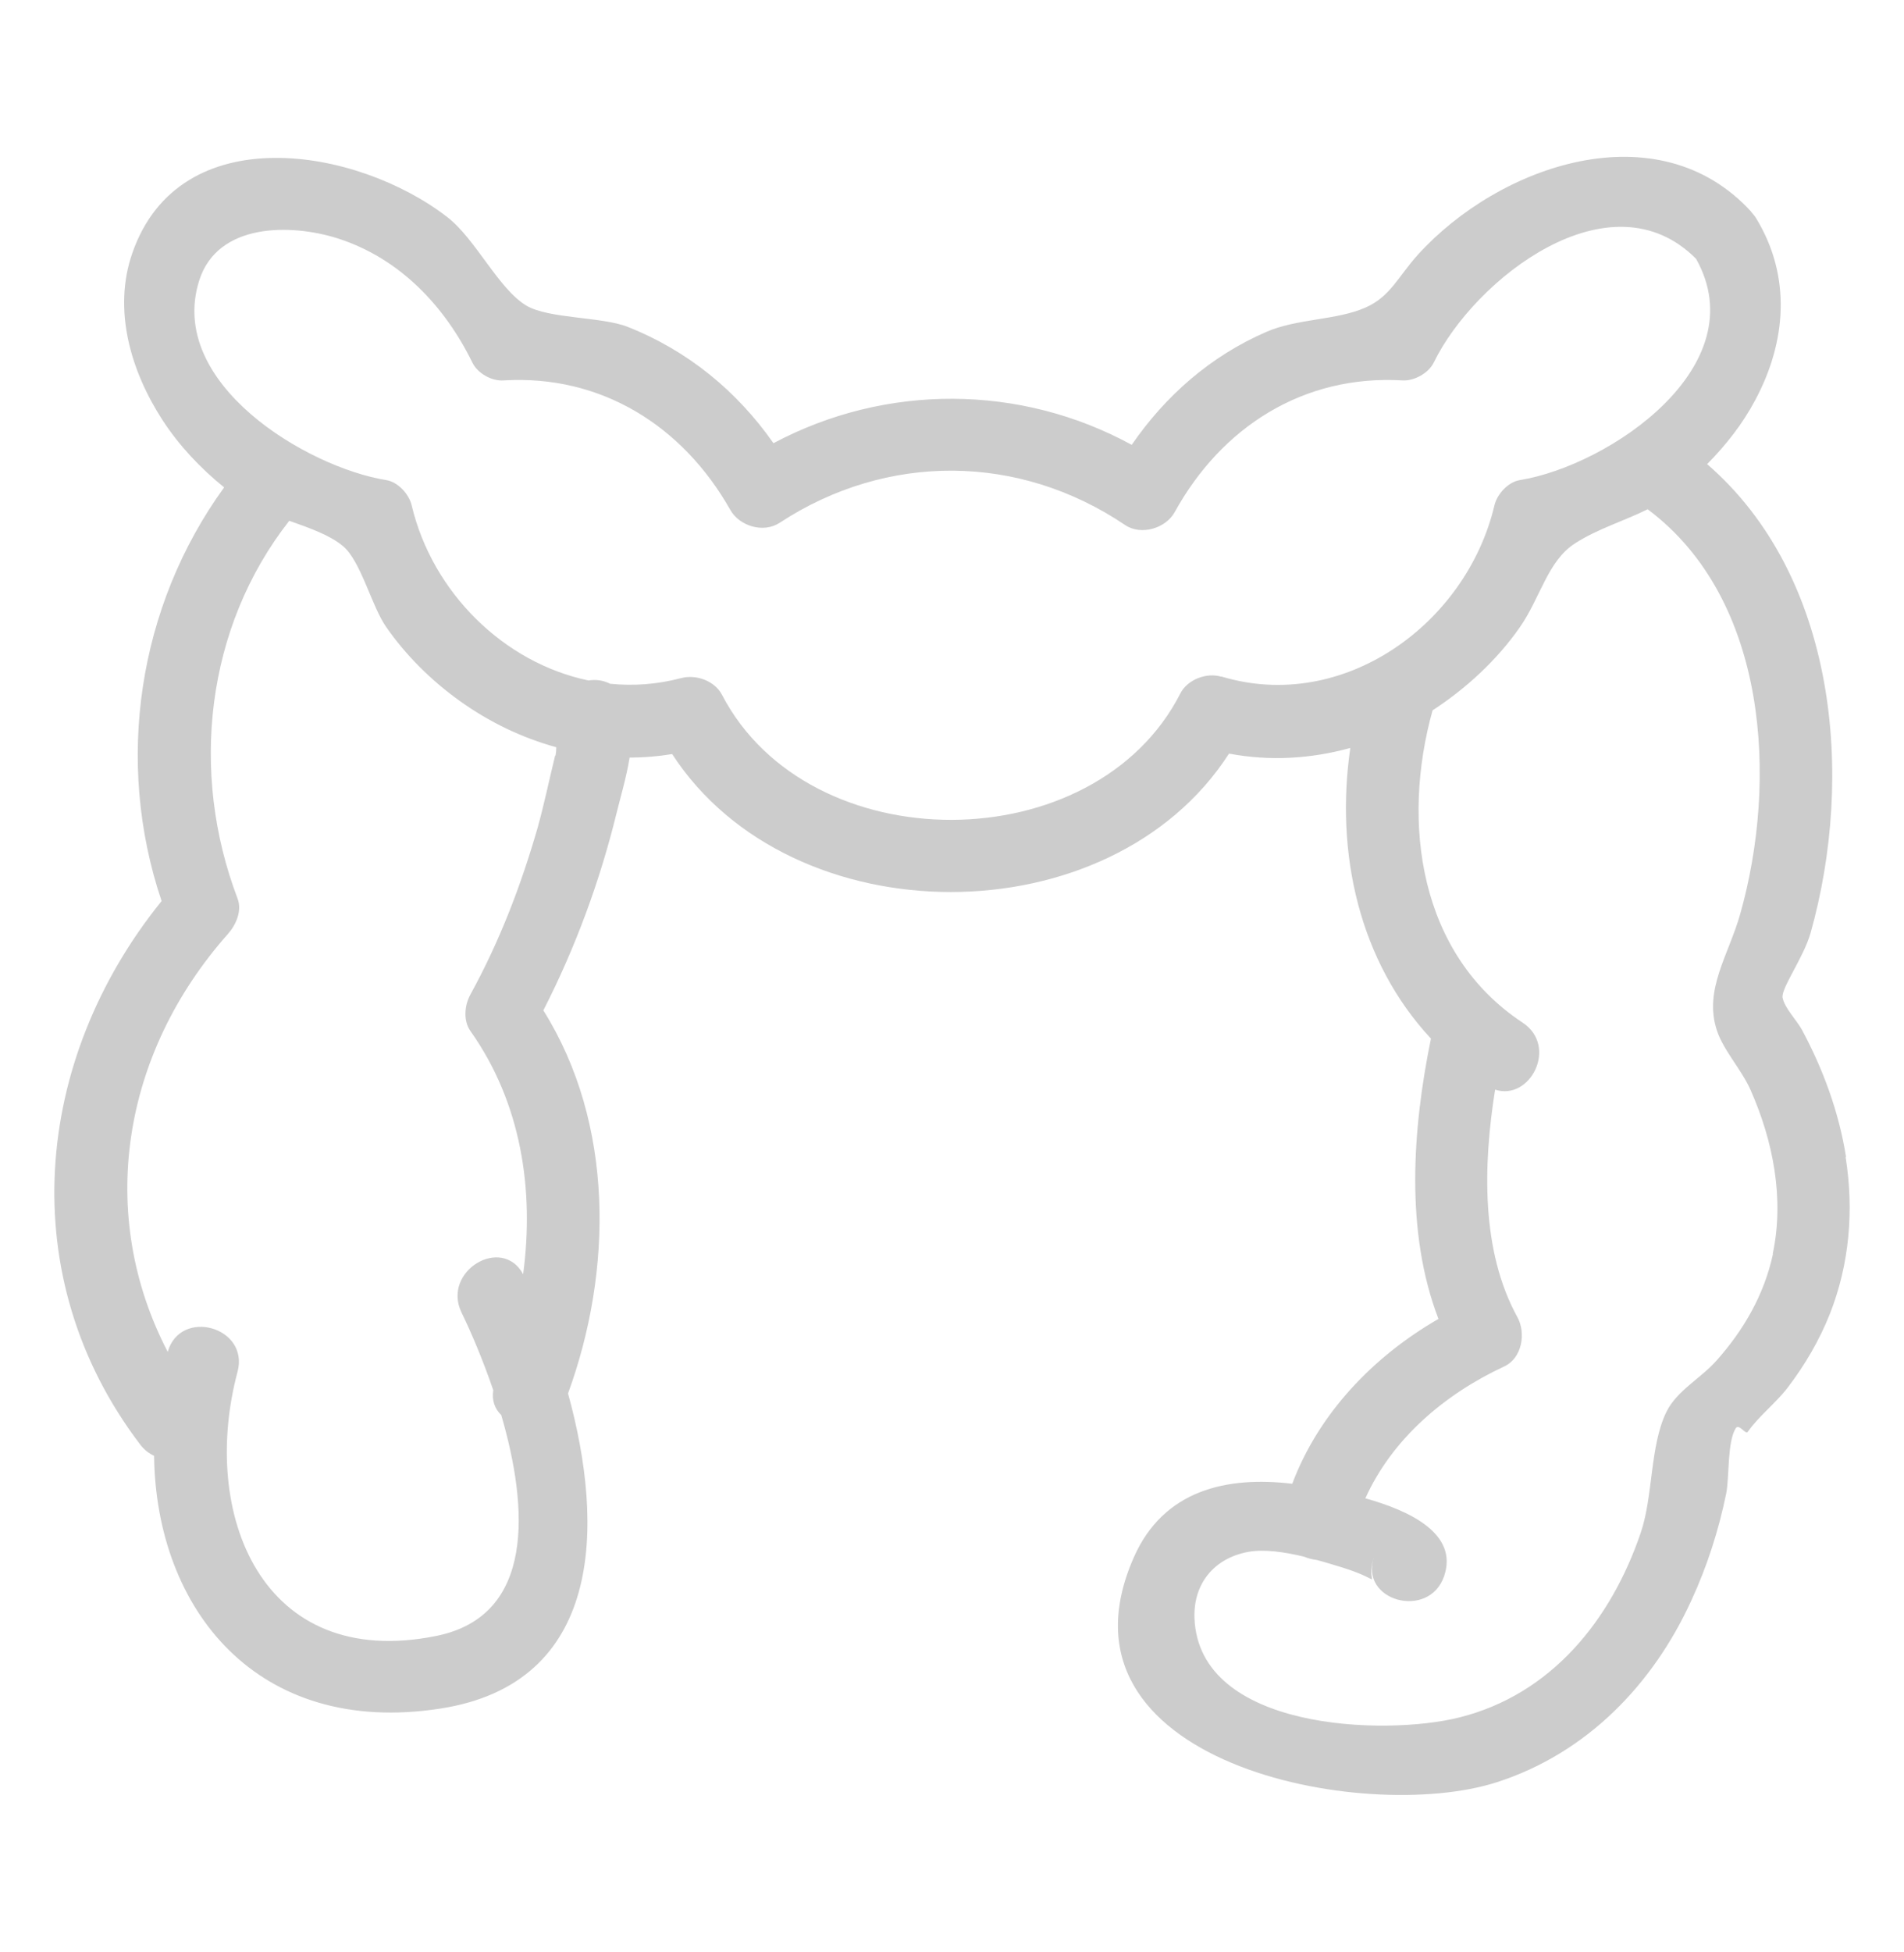 <svg width="81" height="83" viewBox="0 0 81 83" fill="none" xmlns="http://www.w3.org/2000/svg">
<path d="M78.535 49.207C78.235 47.307 77.565 45.477 76.655 43.787C76.435 43.387 75.915 42.857 75.835 42.427C75.765 42.027 76.725 40.727 77.025 39.677C78.905 32.997 78.135 24.507 72.625 19.737C73.425 18.927 74.135 18.027 74.675 17.007C76.005 14.517 76.205 11.757 74.725 9.307C74.655 9.187 74.575 9.097 74.495 9.007C74.495 9.007 74.495 9.007 74.495 8.997C70.525 4.667 63.775 7.017 60.315 10.837C59.485 11.757 59.145 12.617 58.095 13.077C56.855 13.627 55.195 13.537 53.865 14.117C51.495 15.147 49.585 16.827 48.145 18.917C43.405 16.327 37.675 16.307 32.905 18.847C31.355 16.637 29.275 14.917 26.695 13.897C25.605 13.467 23.335 13.557 22.395 12.997C21.215 12.297 20.235 10.167 19.035 9.237C15.205 6.267 7.655 4.977 5.635 10.747C4.785 13.167 5.565 15.787 6.915 17.867C7.625 18.957 8.525 19.907 9.535 20.727C5.865 25.787 4.875 32.397 6.875 38.317C1.405 45.077 0.555 54.307 5.955 61.417C6.125 61.647 6.335 61.807 6.555 61.907C6.635 68.427 10.935 73.867 18.735 72.657C25.635 71.587 25.735 64.937 24.165 59.257C26.065 54.057 26.145 47.797 23.115 42.967C24.475 40.307 25.515 37.487 26.225 34.597C26.385 33.937 26.645 33.077 26.785 32.217C27.385 32.217 27.985 32.167 28.595 32.067C33.675 39.887 47.235 39.897 52.285 32.047C54.025 32.377 55.775 32.267 57.445 31.807C56.795 36.287 57.825 40.887 60.875 44.167C60.085 48.027 59.775 52.387 61.195 56.087C58.415 57.687 56.095 60.117 54.975 63.097C52.205 62.767 49.505 63.347 48.235 66.227C44.375 74.977 58.055 77.607 63.685 75.787C67.495 74.557 70.315 71.647 71.955 68.057C72.625 66.607 73.115 65.077 73.435 63.517C73.575 62.817 73.475 61.347 73.835 60.747C73.975 60.507 74.255 61.027 74.355 60.887C74.805 60.237 75.555 59.657 76.045 59.017C76.785 58.047 77.395 57.007 77.845 55.877C78.685 53.747 78.875 51.457 78.515 49.197L78.535 49.207ZM23.615 32.137C23.365 33.157 23.155 34.177 22.875 35.187C22.165 37.657 21.255 40.027 20.015 42.287C19.765 42.737 19.695 43.397 20.015 43.847C22.175 46.897 22.735 50.597 22.255 54.187C21.355 52.517 18.785 54.057 19.635 55.817C20.055 56.677 20.545 57.837 20.985 59.117C20.915 59.557 21.055 59.917 21.325 60.177C22.475 64.117 22.775 68.717 18.565 69.567C11.115 71.077 8.495 64.357 10.105 58.337C10.615 56.427 7.675 55.607 7.135 57.487C4.105 51.667 5.155 44.827 9.705 39.707C10.045 39.317 10.305 38.727 10.105 38.207C8.075 32.877 8.735 26.697 12.305 22.147C13.185 22.457 14.055 22.767 14.595 23.227C15.355 23.867 15.805 25.767 16.425 26.657C17.265 27.867 18.345 28.937 19.545 29.797C20.825 30.717 22.215 31.377 23.665 31.777C23.665 31.907 23.655 32.027 23.635 32.127L23.615 32.137ZM51.955 28.777C51.335 28.587 50.515 28.897 50.215 29.487C46.575 36.637 34.415 36.657 30.715 29.547C30.405 28.947 29.605 28.667 28.975 28.837C27.955 29.107 26.935 29.177 25.955 29.077C25.665 28.927 25.345 28.887 25.035 28.937C21.435 28.187 18.395 25.197 17.515 21.497C17.405 21.017 16.935 20.497 16.435 20.417C13.065 19.877 7.085 16.307 8.475 11.927C9.255 9.467 12.375 9.507 14.365 10.137C16.995 10.977 18.915 13.007 20.095 15.417C20.315 15.877 20.925 16.217 21.425 16.177C25.575 15.927 29.045 18.107 31.065 21.677C31.455 22.377 32.485 22.687 33.175 22.227C37.725 19.247 43.345 19.277 47.865 22.327C48.545 22.787 49.595 22.467 49.975 21.777C51.975 18.147 55.465 15.927 59.665 16.177C60.165 16.207 60.775 15.867 60.995 15.417C62.725 11.867 68.505 7.337 72.155 11.007C74.715 15.567 68.465 19.797 64.655 20.417C64.155 20.497 63.685 21.017 63.575 21.497C62.375 26.547 57.135 30.337 51.955 28.767V28.777ZM75.425 53.327C75.055 55.047 74.185 56.557 73.025 57.857C72.365 58.607 71.335 59.137 70.895 60.037C70.185 61.477 70.335 63.627 69.795 65.197C68.535 68.887 66.005 72.057 62.075 73.037C58.915 73.827 50.995 73.587 50.815 68.807C50.765 67.337 51.655 66.267 53.085 65.997C53.765 65.867 54.645 65.997 55.475 66.197C55.645 66.267 55.835 66.317 56.015 66.337C56.425 66.447 56.805 66.567 57.135 66.667C59.095 67.287 58.015 67.497 58.455 66.207C57.805 68.087 60.795 68.897 61.435 67.027C62.055 65.217 59.955 64.237 58.085 63.717C59.225 61.187 61.455 59.287 63.995 58.107C64.765 57.747 64.925 56.667 64.545 55.997C63.015 53.207 63.085 49.587 63.605 46.337C65.105 46.827 66.295 44.487 64.775 43.487C60.375 40.587 59.605 34.997 60.945 30.207C62.375 29.277 63.685 28.067 64.655 26.677C65.535 25.417 65.835 23.857 67.005 23.107C67.965 22.487 69.065 22.167 70.095 21.657C75.235 25.497 75.625 33.227 74.035 38.857C73.545 40.607 72.475 42.077 73.035 43.807C73.315 44.667 74.105 45.507 74.475 46.357C75.435 48.527 75.915 50.977 75.415 53.327H75.425Z" fill="#CCCCCC"/>
</svg>
